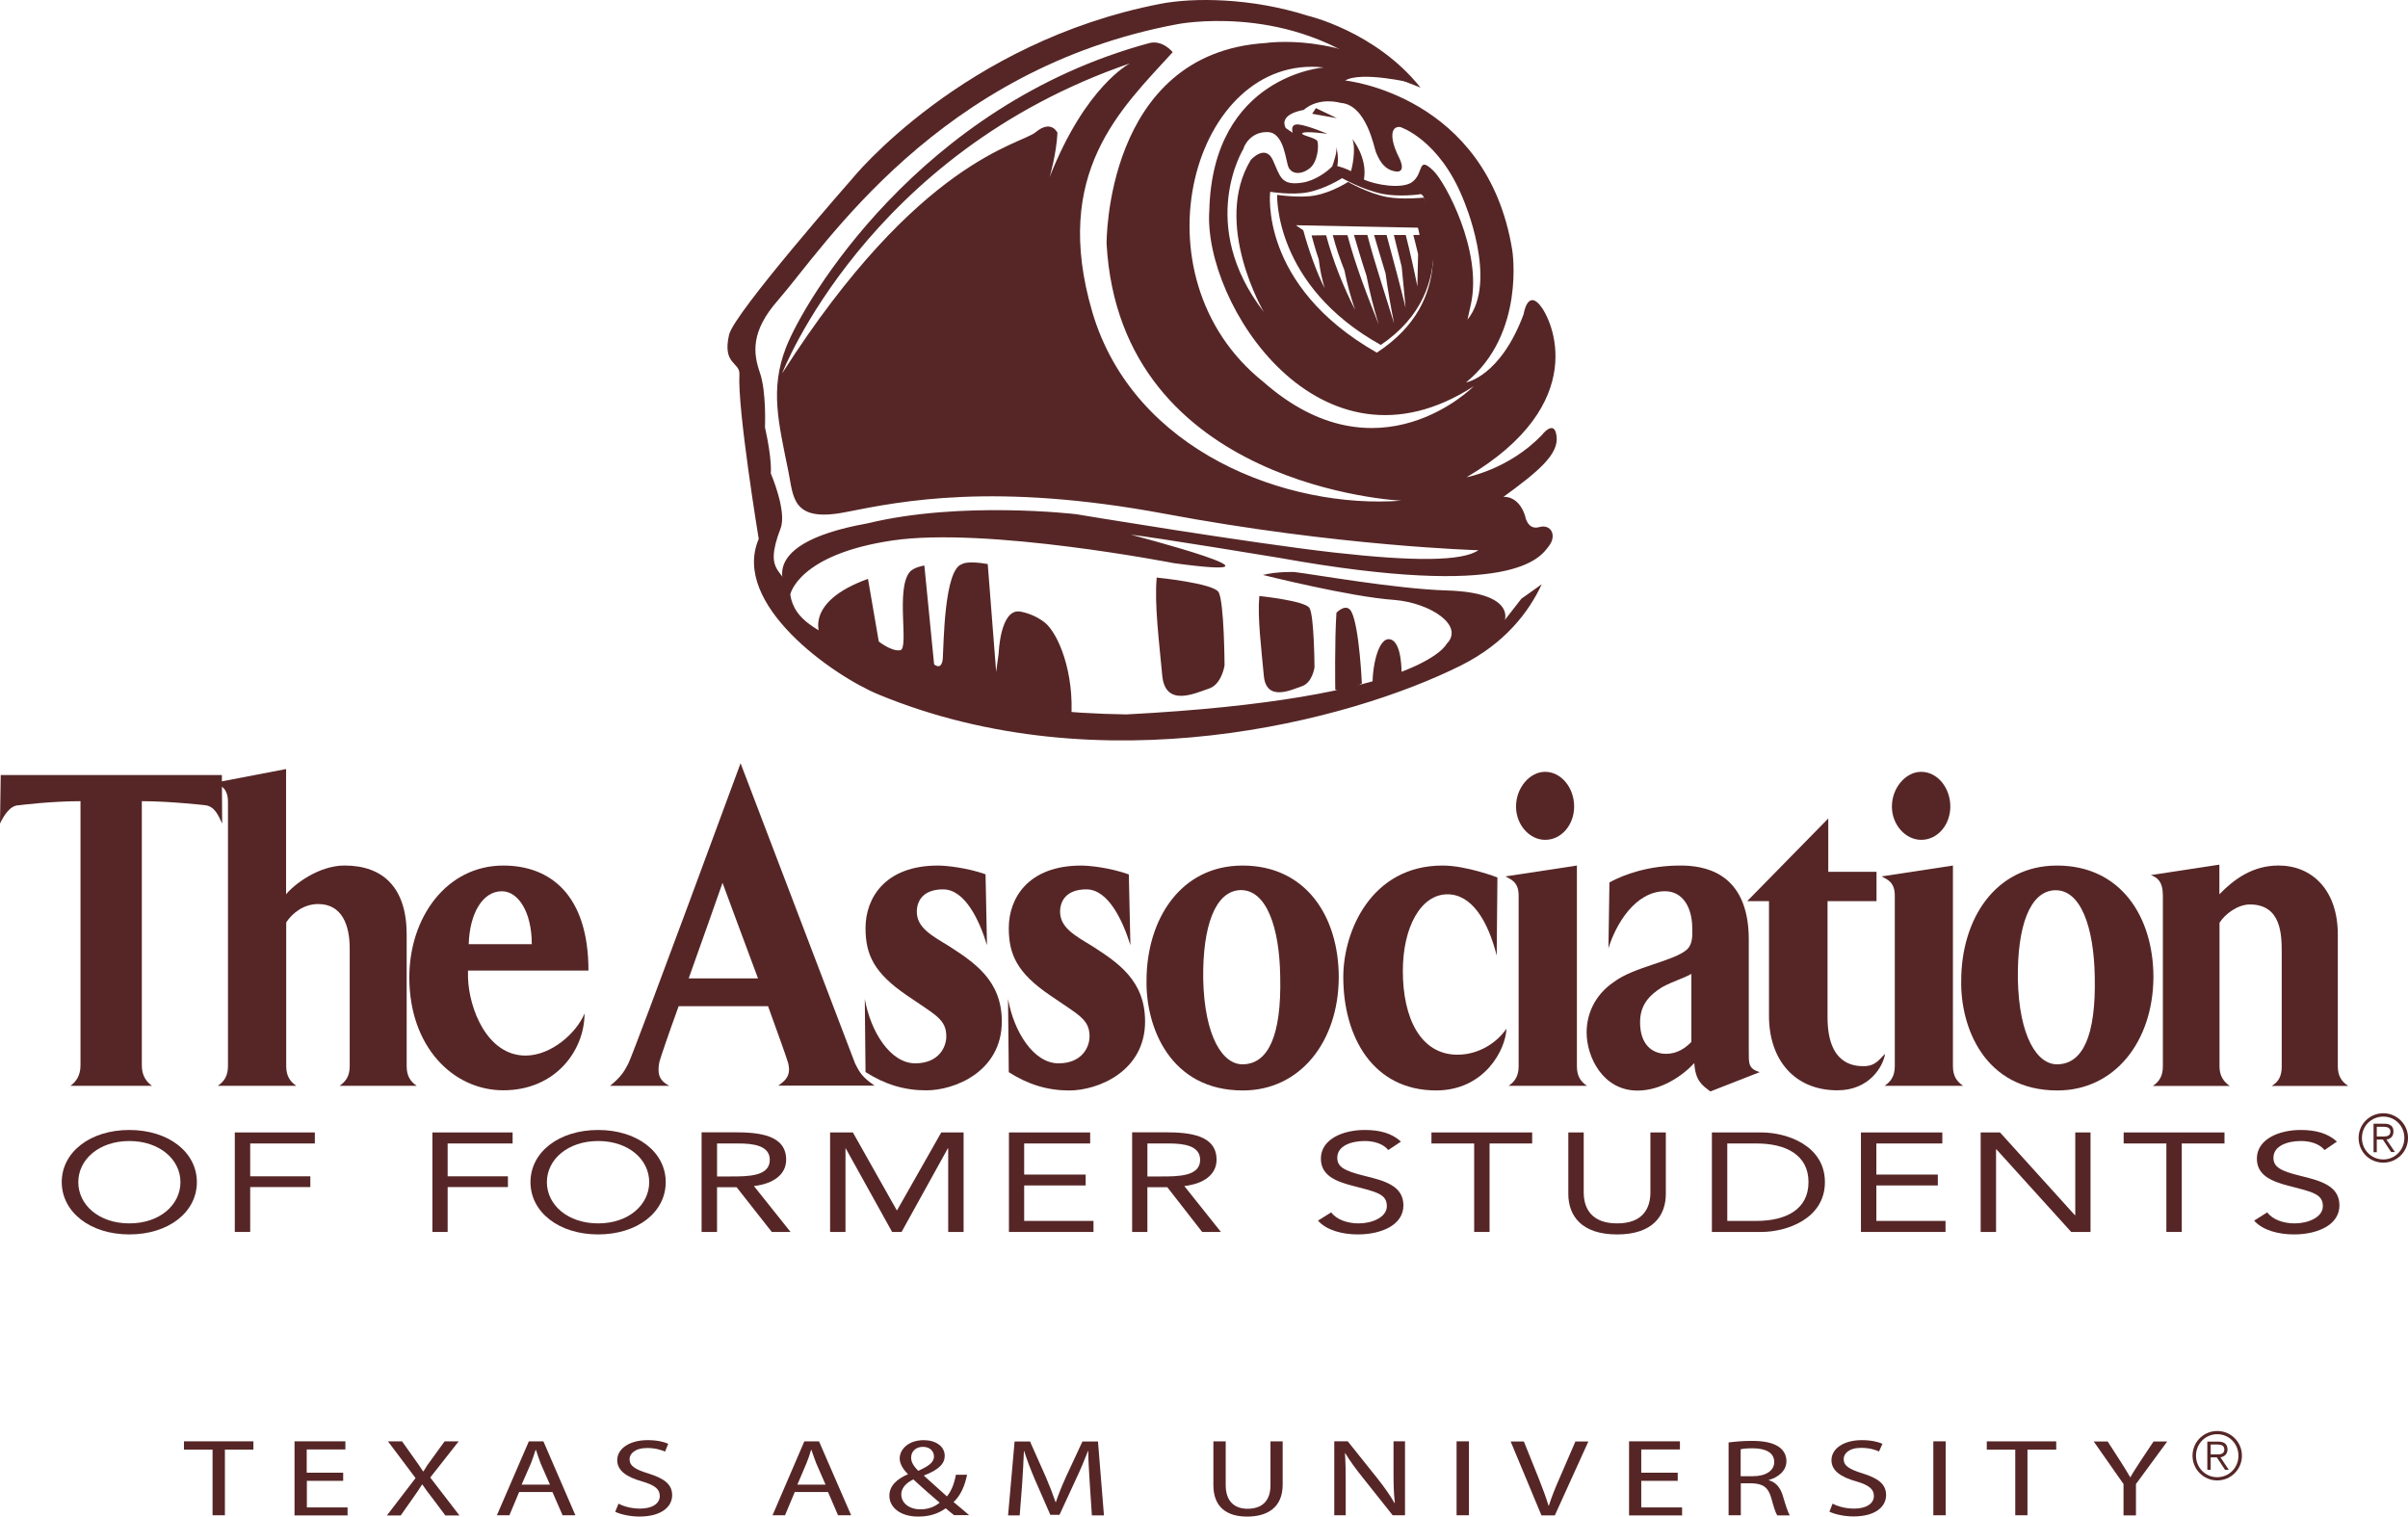 <svg xmlns="http://www.w3.org/2000/svg" xmlns:xlink="http://www.w3.org/1999/xlink" id="Layer_1" x="0px" y="0px" width="148.207px" height="93.345px" viewBox="0 -104.28 148.207 93.345" xml:space="preserve"><g>	<path fill="#562626" d="M132.539-44.121c0-3.765-2.038-6.885-5.93-6.885c-3.817,0-5.901,3.318-5.901,7.091  c-0.054,2.835,1.422,6.752,5.921,6.752C130.16-37.164,132.511-40.177,132.539-44.121L132.539-44.121z M128.927-44.201  c0.089,3.773-0.786,5.375-2.254,5.428c-1.288,0.062-2.405-1.717-2.478-5.223c-0.045-3.291,0.743-5.428,2.271-5.49  C128.086-49.541,128.873-47.162,128.927-44.201L128.927-44.201z"></path>	<path fill="#562626" d="M144.513-37.45c-0.384-0.26-0.626-0.59-0.626-1.208v-8.102c0-2.736-1.583-4.248-3.647-4.248  c-1.602,0-2.747,0.849-3.642,1.771v-1.825l-4.22,0.644c0.401,0.143,0.742,0.394,0.742,1.27v10.499c0,0.608-0.233,0.948-0.618,1.208  h4.73c-0.356-0.259-0.626-0.591-0.626-1.208v-8.835c0.341-0.546,1.128-1.127,1.869-1.127c1.933,0,1.96,1.86,1.96,2.951v7.011  c0,0.608-0.188,0.948-0.618,1.208h4.695V-37.45z"></path>	<path fill="#562626" d="M13.674-53.591l-0.018-2.987H0.045L0-53.591c0.241-0.51,0.625-1.127,1.172-1.127c0,0,1.932-0.25,3.782-0.25  v16.258c0,0.617-0.259,1.001-0.617,1.261h5.018c-0.367-0.26-0.626-0.644-0.626-1.261v-16.258c1.743,0,3.917,0.25,3.917,0.25  C13.218-54.637,13.432-54.101,13.674-53.591L13.674-53.591z"></path>	<path fill="#562626" d="M25.647-37.45c-0.384-0.26-0.617-0.599-0.617-1.208v-8.102c0-2.871-1.439-4.248-3.828-4.248  c-1.6,0-3.129,1.188-3.594,1.771v-7.709l-4.437,0.85c0.403,0.143,0.86,0.313,0.86,1.18v16.258c0,0.608-0.243,0.948-0.628,1.208  h4.83c-0.376-0.26-0.617-0.599-0.617-1.208v-8.853c0.384-0.572,1.072-1.126,1.968-1.126c1.476,0,1.939,1.314,1.939,2.727v7.253  c0,0.608-0.24,0.948-0.626,1.208H25.647L25.647-37.45z"></path>	<path fill="#562626" d="M36.218-44.541c0-4.668-2.36-6.465-5.239-6.465c-3.489,0-5.787,3.183-5.787,6.885  c0,4.275,2.701,6.948,5.787,6.948c3.21,0,4.998-2.45,4.998-4.73c-0.501,1.217-2.057,2.593-3.631,2.593  c-2.369,0-3.487-2.897-3.542-4.811c0-0.188,0-0.331,0-0.42H36.218L36.218-44.541z M32.73-46.169h-3.881  c0.053-1.86,0.839-3.255,2.037-3.255C31.889-49.424,32.73-48.163,32.73-46.169L32.73-46.169z"></path>	<path fill="#562626" d="M53.844-37.45c-0.787-0.536-0.947-0.84-1.217-1.377c-0.41-1.064-7.046-18.476-7.046-18.476  s-6.412,17.411-6.904,18.476c-0.276,0.537-0.474,0.841-1.127,1.377h3.647c-0.67-0.339-0.741-0.787-0.615-1.467  c0.045-0.188,0.563-1.717,1.188-3.434h5.501c0.626,1.727,1.172,3.247,1.242,3.515c0.126,0.537,0.055,0.938-0.616,1.377h5.946  V-37.45z M46.654-44.059h-4.267c0.43-1.18,2.084-5.884,2.084-5.884S45.642-46.759,46.654-44.059L46.654-44.059z"></path>	<path fill="#562626" d="M61.659-41.411c0-2.531-1.698-3.631-3.272-4.65c-1.047-0.635-1.959-1.127-1.959-2.102  c0-0.68,0.403-1.377,1.618-1.377c1.37,0,2.255,1.968,2.701,3.435l-0.089-4.364c-1.127-0.394-2.37-0.536-2.934-0.536  c-3.255,0-4.453,2.002-4.453,3.845c0,1.636,0.52,2.764,2.539,4.141c1.763,1.216,2.433,1.467,2.433,2.531  c0,0.644-0.455,1.655-1.913,1.655c-1.529,0-2.745-1.941-3.104-3.962l0.045,4.499c1.19,0.76,2.388,1.126,3.729,1.126  C58.744-37.164,61.659-38.318,61.659-41.411L61.659-41.411z"></path>	<path fill="#562626" d="M70.477-41.411c0-2.531-1.689-3.631-3.273-4.65c-1.046-0.635-1.958-1.127-1.958-2.102  c0-0.68,0.401-1.377,1.618-1.377c1.368,0,2.254,1.968,2.71,3.435l-0.098-4.355c-1.128-0.402-2.371-0.545-2.934-0.545  c-3.255,0-4.454,2.002-4.454,3.845c0,1.636,0.519,2.764,2.54,4.141c1.762,1.216,2.431,1.467,2.431,2.531  c0,0.644-0.454,1.655-1.912,1.655c-1.529,0-2.744-1.941-3.104-3.962l0.045,4.507c1.189,0.76,2.388,1.126,3.729,1.126  C67.552-37.164,70.477-38.318,70.477-41.411L70.477-41.411z"></path>	<path fill="#562626" d="M82.398-44.121c0-3.765-2.031-6.885-5.92-6.885c-3.819,0-5.912,3.318-5.912,7.091  c-0.045,2.835,1.44,6.752,5.929,6.752C80.036-37.164,82.379-40.177,82.398-44.121L82.398-44.121z M78.794-44.201  c0.09,3.773-0.787,5.375-2.254,5.428c-1.287,0.062-2.405-1.717-2.485-5.223c-0.045-3.299,0.742-5.428,2.271-5.499  C77.963-49.541,78.749-47.162,78.794-44.201L78.794-44.201z"></path>	<path fill="#562626" d="M92.717-40.965c-0.589,0.868-1.707,1.601-3.013,1.601c-2.272,0-3.362-2.254-3.362-5.151  c0-2.719,1.118-4.721,2.745-4.721c1.511,0,2.504,1.663,3.031,3.773l0.045-4.811c0,0-1.904-0.733-3.372-0.733  c-4.399,0-6.115,4.05-6.115,6.858c0,3.712,1.842,6.984,5.714,6.984C91.385-37.164,92.682-39.703,92.717-40.965L92.717-40.965z"></path>	<path fill="#562626" d="M96.885-54.637c0-1.154-0.787-2.138-1.789-2.138c-0.946,0-1.788,0.984-1.788,2.138  c0,1.126,0.832,2.048,1.788,2.048C96.097-52.581,96.885-53.511,96.885-54.637L96.885-54.637z M97.672-37.45  c-0.385-0.26-0.617-0.59-0.617-1.208v-12.349l-4.399,0.67c0.312,0.179,0.813,0.313,0.813,1.181v10.498  c0,0.608-0.232,0.948-0.617,1.208H97.672L97.672-37.45z"></path>	<path fill="#562626" d="M108.305-38.29c-0.716-0.224-0.671-0.537-0.671-1.351c0-0.17,0-6.188,0-6.806  c0-4.221-2.844-4.56-4.204-4.56c-1.959,0-3.443,0.536-4.373,1.037l-0.061,4.059c0.446-1.466,1.645-3.514,3.485-3.514  c1.073,0,1.673,0.975,1.673,2.28c0.019,0.448,0.019,0.975-0.312,1.296c-0.816,0.733-3.266,1.073-4.491,1.995  c-1.251,0.841-1.698,2.057-1.698,3.121c0,1.521,1.009,3.577,3.13,3.577c1.439,0,2.736-0.877,3.497-1.69  c0.071,1.073,0.456,1.351,0.992,1.743L108.305-38.29L108.305-38.29z M104.101-40.151c-0.384,0.394-0.885,0.733-1.556,0.733  c-0.859,0-1.602-0.572-1.602-1.94c0-1.074,0.563-1.664,1.359-2.165c0.742-0.393,1.164-0.474,1.798-0.813V-40.151L104.101-40.151z"></path>	<path fill="#562626" d="M116.023-39.418c-0.341,0.313-0.573,0.76-1.315,0.76c-0.625,0-2.227-0.116-2.227-3.013v-7.146h3.015v-1.806  h-2.97v-3.281l-4.99,5.087h1.341v7.065c0,2.701,1.574,4.579,4.204,4.579C115.064-37.164,115.906-38.657,116.023-39.418  L116.023-39.418z"></path>	<path fill="#562626" d="M120.038-54.637c0-1.154-0.788-2.138-1.798-2.138c-0.947,0-1.798,0.984-1.798,2.138  c0,1.126,0.842,2.048,1.798,2.048C119.25-52.581,120.038-53.511,120.038-54.637L120.038-54.637z M120.824-37.45  c-0.384-0.26-0.625-0.59-0.625-1.208v-12.349l-4.392,0.67c0.313,0.179,0.813,0.313,0.813,1.181v10.498  c0,0.608-0.241,0.948-0.626,1.208H120.824L120.824-37.45z"></path>	<path fill="#562626" d="M7.959-28.302c2.416,0,4.158-1.368,4.158-3.219c0-1.842-1.742-3.21-4.158-3.21s-4.159,1.369-4.159,3.21  C3.809-29.678,5.544-28.302,7.959-28.302L7.959-28.302z M7.959-28.981c-1.87,0-3.14-1.136-3.14-2.54c0-1.395,1.279-2.53,3.14-2.53  c1.86,0,3.147,1.135,3.147,2.53C11.106-30.117,9.828-28.981,7.959-28.981L7.959-28.981z"></path>	<polygon fill="#562626" points="14.451,-28.454 15.399,-28.454 15.399,-31.217 19.1,-31.217 19.1,-31.879 15.399,-31.879   15.399,-33.9 19.378,-33.9 19.378,-34.579 14.451,-34.579  "></polygon>	<polygon fill="#562626" points="26.613,-28.454 27.552,-28.454 27.552,-31.217 31.262,-31.217 31.262,-31.879 27.552,-31.879   27.552,-33.9 31.55,-33.9 31.55,-34.579 26.613,-34.579  "></polygon>	<path fill="#562626" d="M36.816-28.302c2.415,0,4.158-1.368,4.158-3.219c0-1.842-1.743-3.21-4.158-3.21  c-2.423,0-4.166,1.369-4.166,3.21C32.65-29.678,34.393-28.302,36.816-28.302L36.816-28.302z M36.816-28.981  c-1.868,0-3.156-1.136-3.156-2.54c0-1.395,1.288-2.53,3.156-2.53c1.87,0,3.141,1.135,3.141,2.53  C39.957-30.117,38.677-28.981,36.816-28.981L36.816-28.981z"></path>	<path fill="#562626" d="M43.183-28.454h0.949v-2.754h1.205l2.165,2.754h1.154l-2.254-2.826c1.234-0.143,1.985-0.733,1.985-1.618  c0-1.512-1.628-1.69-3.166-1.69h-2.039V-28.454L43.183-28.454z M44.133-33.9h1.323c0.929,0,1.923,0.134,1.923,1.01  c0,1.02-1.352,1.02-2.406,1.02h-0.84V-33.9L44.133-33.9z"></path>	<polygon fill="#562626" points="51.09,-28.454 52.038,-28.454 52.038,-33.595 52.055,-33.595 54.908,-28.454 55.49,-28.454   58.334,-33.595 58.36,-33.595 58.36,-28.454 59.307,-28.454 59.307,-34.579 57.932,-34.579 55.212,-29.786 55.194,-29.786   52.493,-34.579 51.09,-34.579  "></polygon>	<polygon fill="#562626" points="62.098,-28.454 67.302,-28.454 67.302,-29.134 63.036,-29.134 63.036,-31.316 66.82,-31.316   66.82,-31.986 63.036,-31.986 63.036,-33.9 67.097,-33.9 67.097,-34.579 62.098,-34.579  "></polygon>	<path fill="#562626" d="M69.68-28.454h0.939v-2.754h1.226l2.146,2.754h1.154l-2.253-2.826c1.242-0.143,1.984-0.733,1.984-1.618  c0-1.512-1.629-1.69-3.165-1.69H69.68V-28.454L69.68-28.454z M70.62-33.9h1.332c0.913,0,1.914,0.134,1.914,1.01  c0,1.02-1.359,1.02-2.406,1.02h-0.84V-33.9L70.62-33.9z"></path>	<path fill="#562626" d="M86.225-34.016c-0.572-0.527-1.324-0.715-2.228-0.715c-1.386,0-2.7,0.591-2.7,1.762  c0,1.01,0.858,1.395,1.985,1.681c1.413,0.367,2.075,0.492,2.075,1.243c0,0.698-0.922,1.064-1.735,1.064  c-0.68,0-1.351-0.224-1.691-0.68l-0.812,0.51c0.537,0.608,1.529,0.849,2.451,0.849c1.438,0,2.807-0.572,2.807-1.788  c0-1.199-1.145-1.512-2.387-1.815c-1.28-0.314-1.683-0.563-1.683-1.118c0-0.733,0.858-1.028,1.69-1.028  c0.573,0,1.136,0.17,1.449,0.555L86.225-34.016L86.225-34.016z"></path>	<polygon fill="#562626" points="94.302,-34.579 88.102,-34.579 88.102,-33.9 90.732,-33.9 90.732,-28.454 91.68,-28.454   91.68,-33.9 94.302,-33.9  "></polygon>	<path fill="#562626" d="M102.528-34.579h-0.949v3.685c0,0.982-0.464,1.913-2.048,1.913c-1.581,0-2.057-0.931-2.057-1.913v-3.685  h-0.947v3.783c0,1.341,0.805,2.495,3.004,2.495c2.191,0,2.997-1.153,2.997-2.495V-34.579L102.528-34.579z"></path>	<path fill="#562626" d="M105.363-28.454h3.049c1.556,0,3.907-0.814,3.907-3.067s-2.341-3.058-3.907-3.058h-3.049V-28.454  L105.363-28.454z M106.31-33.9h1.798c1.814,0,3.201,0.707,3.201,2.378c0,1.682-1.387,2.388-3.201,2.388h-1.798V-33.9L106.31-33.9z"></path>	<polygon fill="#562626" points="114.537,-28.454 119.742,-28.454 119.742,-29.134 115.485,-29.134 115.485,-31.316   119.269,-31.316 119.269,-31.986 115.485,-31.986 115.485,-33.9 119.546,-33.9 119.546,-34.579 114.537,-34.579  "></polygon>	<polygon fill="#562626" points="121.906,-28.454 122.853,-28.454 122.853,-33.542 122.873,-33.542 127.477,-28.454   128.667,-28.454 128.667,-34.579 127.728,-34.579 127.728,-29.49 127.701,-29.49 123.096,-34.579 121.906,-34.579  "></polygon>	<polygon fill="#562626" points="136.913,-34.579 130.707,-34.579 130.707,-33.9 133.335,-33.9 133.335,-28.454 134.283,-28.454   134.283,-33.9 136.913,-33.9  "></polygon>	<path fill="#562626" d="M143.834-34.016c-0.581-0.527-1.332-0.715-2.227-0.715c-1.386,0-2.701,0.591-2.701,1.762  c0,1.01,0.859,1.395,1.978,1.681c1.421,0.367,2.083,0.492,2.083,1.243c0,0.698-0.922,1.064-1.735,1.064  c-0.68,0-1.35-0.224-1.689-0.68l-0.806,0.51c0.537,0.608,1.529,0.849,2.45,0.849c1.44,0,2.8-0.572,2.8-1.788  c0-1.199-1.146-1.512-2.389-1.815c-1.271-0.305-1.672-0.563-1.672-1.118c0-0.733,0.867-1.028,1.691-1.028  c0.58,0,1.134,0.17,1.456,0.555L143.834-34.016L143.834-34.016z"></path>	<path fill="#562626" d="M145.371-34.24c0-0.742,0.583-1.314,1.315-1.314c0.724,0,1.297,0.573,1.297,1.314  c0,0.734-0.573,1.323-1.297,1.323C145.954-32.916,145.371-33.506,145.371-34.24z M146.088-33.363h0.197v-0.778h0.374l0.511,0.769  h0.233l-0.521-0.769c0.242-0.036,0.431-0.188,0.431-0.492s-0.171-0.483-0.555-0.483h-0.671V-33.363z M146.285-34.928h0.428  c0.207,0,0.412,0.062,0.412,0.295c0,0.242-0.188,0.304-0.412,0.304h-0.428V-34.928z M145.167-34.24c0,0.85,0.671,1.52,1.52,1.52  c0.832,0,1.521-0.67,1.521-1.52c0-0.84-0.68-1.521-1.521-1.521C145.838-35.76,145.167-35.08,145.167-34.24z"></path>	<g>		<path fill="#562626" d="M13.083-15.057h-1.761v-0.51h4.274v0.51h-1.754v4.041h-0.76V-15.057z"></path>		<path fill="#562626" d="M21.122-13.135h-2.235v1.636h2.505v0.492h-3.265v-4.561h3.13v0.501h-2.379v1.431h2.244V-13.135z"></path>		<path fill="#562626" d="M27.408-11.007l-0.749-1.001c-0.305-0.385-0.483-0.635-0.664-0.903h-0.017   c-0.162,0.268-0.34,0.519-0.616,0.912l-0.699,0.993h-0.85l1.763-2.299l-1.699-2.262h0.867l0.762,1.073   c0.214,0.295,0.375,0.528,0.527,0.77h0.034c0.161-0.277,0.296-0.475,0.52-0.77l0.778-1.073h0.866l-1.751,2.227l1.796,2.334H27.408   z"></path>		<path fill="#562626" d="M31.952-12.447l-0.599,1.431h-0.77l1.967-4.551h0.895l1.969,4.551h-0.788l-0.625-1.431H31.952z    M33.848-12.902l-0.573-1.306c-0.116-0.295-0.196-0.572-0.285-0.823h-0.027c-0.08,0.25-0.18,0.546-0.287,0.823l-0.572,1.306   H33.848z"></path>		<path fill="#562626" d="M38.068-11.731c0.34,0.179,0.814,0.304,1.324,0.304c0.76,0,1.216-0.312,1.216-0.778   c0-0.42-0.312-0.67-1.09-0.895c-0.949-0.268-1.529-0.661-1.529-1.306c0-0.706,0.749-1.234,1.877-1.234   c0.573,0,1.011,0.107,1.262,0.224l-0.196,0.483c-0.188-0.089-0.573-0.223-1.092-0.223c-0.787,0-1.092,0.375-1.092,0.688   c0,0.42,0.359,0.635,1.146,0.876c0.974,0.303,1.476,0.661,1.476,1.341c0,0.706-0.653,1.314-2.021,1.314   c-0.554,0-1.162-0.133-1.484-0.294L38.068-11.731z"></path>		<path fill="#562626" d="M48.916-12.447l-0.599,1.431h-0.769l1.958-4.551h0.902l1.978,4.551h-0.806l-0.617-1.431H48.916z    M50.811-12.902l-0.571-1.306c-0.116-0.295-0.207-0.572-0.295-0.823h-0.028c-0.07,0.25-0.169,0.546-0.285,0.823l-0.555,1.306   H50.811z"></path>		<path fill="#562626" d="M58.744-11.007c-0.16-0.125-0.322-0.25-0.536-0.438c-0.5,0.357-1.046,0.509-1.698,0.509   c-1.127,0-1.771-0.59-1.771-1.278c0-0.626,0.474-1.038,1.136-1.323v-0.018c-0.296-0.295-0.501-0.635-0.501-0.957   c0-0.554,0.527-1.127,1.484-1.127c0.725,0,1.288,0.375,1.288,0.966c0,0.473-0.357,0.858-1.278,1.208v0.017   c0.5,0.447,1.045,0.948,1.413,1.271c0.268-0.323,0.446-0.76,0.553-1.333h0.688c-0.151,0.715-0.401,1.279-0.831,1.682   c0.314,0.259,0.617,0.51,0.956,0.804h-0.902V-11.007z M56.652-11.382c0.492,0,0.904-0.17,1.18-0.412   c-0.348-0.294-0.992-0.849-1.617-1.43c-0.314,0.152-0.742,0.448-0.742,0.921C55.472-11.776,55.946-11.382,56.652-11.382   L56.652-11.382z M56.803-15.228c-0.466,0-0.725,0.313-0.725,0.662c0,0.322,0.197,0.563,0.438,0.814   c0.592-0.269,0.968-0.501,0.968-0.885C57.484-14.915,57.277-15.228,56.803-15.228L56.803-15.228z"></path>		<path fill="#562626" d="M67.07-13.01c-0.036-0.635-0.089-1.404-0.089-1.958h-0.019c-0.206,0.519-0.438,1.1-0.733,1.717   l-1.02,2.209h-0.563l-0.947-2.165c-0.277-0.643-0.492-1.225-0.663-1.761h-0.017c-0.019,0.555-0.062,1.315-0.107,2.012   l-0.152,1.949h-0.716l0.402-4.552h0.949l0.982,2.209c0.242,0.564,0.43,1.055,0.592,1.529h0.016   c0.152-0.456,0.35-0.948,0.609-1.529l1.028-2.209h0.956l0.368,4.552h-0.743L67.07-13.01z"></path>		<path fill="#562626" d="M75.44-15.567v2.701c0,1.01,0.563,1.449,1.343,1.449c0.857,0,1.412-0.447,1.412-1.449v-2.701h0.751v2.665   c0,1.403-0.931,1.967-2.191,1.967c-1.181,0-2.074-0.527-2.074-1.94v-2.692H75.44z"></path>		<path fill="#562626" d="M82.121-11.007v-4.561h0.831l1.844,2.307c0.428,0.546,0.759,1.011,1.026,1.484l0.027-0.009   c-0.071-0.599-0.081-1.153-0.081-1.86v-1.923h0.707v4.551h-0.76l-1.834-2.307c-0.401-0.5-0.796-1.028-1.082-1.511h-0.018   c0.036,0.581,0.045,1.126,0.045,1.878v1.94h-0.706V-11.007z"></path>		<path fill="#562626" d="M90.411-15.567v4.551h-0.762v-4.551H90.411z"></path>		<path fill="#562626" d="M94.873-11.007l-1.896-4.552h0.813l0.903,2.245c0.24,0.617,0.456,1.172,0.616,1.708h0.019   c0.17-0.536,0.394-1.1,0.661-1.7l0.975-2.253h0.797l-2.066,4.552H94.873z"></path>		<path fill="#562626" d="M103.26-13.135h-2.244v1.636h2.513v0.492h-3.264v-4.561h3.131v0.501h-2.38v1.431h2.244V-13.135z"></path>		<path fill="#562626" d="M106.382-15.496c0.376-0.053,0.922-0.099,1.432-0.099c0.796,0,1.322,0.126,1.681,0.376   c0.286,0.197,0.456,0.51,0.456,0.868c0,0.59-0.484,0.992-1.082,1.162v0.018c0.439,0.125,0.697,0.447,0.85,0.921   c0.188,0.635,0.331,1.073,0.438,1.243h-0.769c-0.091-0.125-0.224-0.519-0.376-1.091c-0.179-0.616-0.482-0.858-1.163-0.885h-0.706   v1.967h-0.752v-4.48H106.382z M107.133-13.421h0.761c0.795,0,1.306-0.349,1.306-0.867c0-0.591-0.537-0.85-1.332-0.85   c-0.358,0-0.608,0.026-0.734,0.062V-13.421z"></path>		<path fill="#562626" d="M112.793-11.731c0.341,0.179,0.814,0.304,1.324,0.304c0.76,0,1.217-0.312,1.217-0.778   c0-0.42-0.305-0.67-1.082-0.895c-0.957-0.268-1.529-0.661-1.529-1.306c0-0.706,0.741-1.234,1.869-1.234   c0.571,0,1.011,0.107,1.27,0.224l-0.214,0.474c-0.18-0.089-0.563-0.223-1.092-0.223c-0.787,0-1.082,0.375-1.082,0.689   c0,0.42,0.357,0.634,1.144,0.876c0.976,0.304,1.467,0.662,1.467,1.341c0,0.707-0.644,1.315-2.011,1.315   c-0.556,0-1.163-0.134-1.477-0.295L112.793-11.731z"></path>		<path fill="#562626" d="M119.752-15.567v4.551h-0.76v-4.551H119.752z"></path>		<path fill="#562626" d="M124.036-15.057h-1.754v-0.51h4.274v0.51h-1.77v4.041h-0.751V-15.057z"></path>		<path fill="#562626" d="M130.698-11.007v-1.931l-1.834-2.621h0.858l0.813,1.262c0.215,0.348,0.395,0.617,0.573,0.938h0.018   c0.151-0.294,0.366-0.59,0.581-0.938l0.84-1.262h0.842l-1.925,2.621v1.931H130.698z"></path>	</g>	<g>		<path fill="#562626" d="M94.891-68.32c-0.797,1.717-2.272,3.648-4.973,4.999c-6.869,3.434-22.16,7.44-35.843,1.788   c-2.817-1.162-9.094-5.571-7.377-9.577c0,0-1.315-7.977-1.189-10.132c0.035-0.769-1.065-0.581-0.635-2.442   c0.312-1.332,7.582-9.604,7.582-9.604l0,0c0,0,6.787-8.397,18.967-10.758c2.032-0.394,5.572-0.375,9.033,0.724   c0,0,4.202,0.957,6.975,4.436l-3.228-1.27c-5.329-3.898-11.724-2.638-11.724-2.638c-14.756,2.746-21.703,13.673-24.593,16.991   c-1.7,1.931-1.528,3.272-1.116,4.462c0.41,1.181,0.312,3.362,0.312,3.362c0.455,2.021,0.358,2.834,0.358,2.834   s1.002,2.317,0.608,3.372c-1.138,2.969,0.339,2.406,0.59,4.078c0.24,1.646,1.743,2.191,3.479,3.157   c4.865,2.727,9.371,4.105,17.205,4.23c18.181-0.948,19.711-4.338,19.711-4.338c1.127-1.126-0.985-2.522-3.212-2.709   c-2.682-0.178-8.093-1.538-8.093-1.538c0.912-0.223,1.94-0.179,1.94-0.179c1.208,0.142,6.225,1.037,9.381,1.135   c4.212,0.125,3.568,1.816,3.568,1.816l1.019-1.306L94.891-68.32z"></path>		<path fill="#562626" d="M80.591-66.863c0.296,0.447,0.313,3.667,0.313,3.667s-0.134,0.948-0.778,1.154   c-0.635,0.215-2.199,0.993-2.342-0.662c-0.152-1.664-0.395-3.56-0.277-4.892C77.507-67.595,80.304-67.309,80.591-66.863   L80.591-66.863z"></path>		<path fill="#562626" d="M82.255-66.567c0,0,0.635-0.671,0.939-0.027c0.474,0.975,0.626,4.382,0.626,4.382   s-1.172,0.715-1.637,0.367C82.183-61.845,82.138-64.815,82.255-66.567L82.255-66.567z"></path>		<path fill="#562626" d="M85.554-64.931c0.751,0.152,0.707,2.084,0.707,2.084c-0.18,0.286-1.78,0.77-1.78,0.77   C84.445-63.187,84.821-65.083,85.554-64.931L85.554-64.931z"></path>		<path fill="#562626" d="M65.925-59.959c0,0-8.154-0.519-14.389-3.89c-1.707-1.234-1.939-3.434,1.887-4.802l0.663,3.854   c0,0,0.778,0.626,1.323,0.537c0.555-0.099-0.295-3.756,0.581-4.811c0.251-0.305,0.902-0.403,0.902-0.403l0.6,6.082   c0,0,0.473,0.438,0.537-0.385c0.054-0.832,0.08-5.455,1.172-5.777c0,0,0.285-0.241,1.592-0.009l0.518,6.635l0.153-1.127   c0,0,0.089-2.781,1.322-2.584c0.412,0.072,0.976,0.259,1.503,0.662C65.12-65.324,66.149-62.901,65.925-59.959L65.925-59.959z"></path>		<path fill="#562626" d="M74.994-67.846c0.356,0.573,0.375,4.525,0.375,4.525s-0.171,1.162-0.957,1.422   c-0.788,0.25-2.7,1.216-2.88-0.822c-0.187-2.048-0.491-4.374-0.339-6.01C71.193-68.731,74.626-68.391,74.994-67.846L74.994-67.846   z"></path>		<path fill="#562626" d="M94.882-77.487c0,0,0.797-1.046,0.921,0.062c0.143,1.101-1.118,2.165-3.272,3.729   c0,0,0.91-0.125,1.332,1.154c0,0,0.134,0.913,0.868,0.706c0.725-0.214,1.118,0.51,0.589,1.181   c-0.527,0.67-2.092,3.317-16.606,0.706c0,0-7.815-1.288-9.112-1.421c0,0,11.08,2.888,2.656,1.753c0,0-11.554-2.254-17.34-1.396   c-5.794,0.858-6.277,3.318-6.277,3.318s-2.789-3.022,4.757-4.374c5.769-1.404,12.833-0.563,12.833-0.563   s10.597,1.762,15.892,2.361c4.927,0.555,7.878,0.537,8.87-0.143c0,0-8.612-0.241-19.307-2.245   c-10.464-1.949-16.212-0.778-19.604-0.107c-3.388,0.68-3.236-0.956-3.567-2.539c-0.608-3.005-1.127-5.017-0.143-7.575   c1.117-2.897,8.236-14.925,22.347-18.743c0.832-0.232,1.458,0.554,1.458,0.554c-3.165,3.479-7.467,7.414-4.944,16.007   c2.548,8.603,12.019,12.127,19.021,11.599c0,0-17.313-0.778-18.146-15.82c0,0-0.106-11.733,9.794-12.349   c0,0,4.623-0.715,8.986,2.45c0,0-3.093-0.733-4.095-0.143c0,0,8.727,0.876,10.283,10.436c0,0,0.832,5.15-2.843,8.146   c0,0,2.109-0.348,3.541-4.193c0,0,0.223-1.484,0.992-0.581c0.769,0.894,3.185,6.08-4.507,10.614   C90.267-74.91,92.843-75.376,94.882-77.487L94.882-77.487z M81.477-100.129c-8.021-0.894-11.912,12.824-3.721,19.352   c7.073,6.233,12.949,0.269,12.949,0.269c-9.445,6.125-16.679-5.088-16.275-10.83C74.643-99.637,81.477-100.129,81.477-100.129   L81.477-100.129z M48.137-81.296c8.415-13.19,14.658-14.057,15.614-14.853c0.967-0.797,1.333,0.044,1.333,0.044   c-0.063,1.314-0.483,2.727-0.483,2.727c2.227-5.643,4.946-7.002,4.946-7.002C53.344-94.826,48.137-81.296,48.137-81.296   L48.137-81.296z M90.32-84.605c1.923-2.37-0.25-7.387-0.25-7.387c-1.475-3.711-3.891-4.472-3.891-4.472   c-0.625-0.062-0.635,0.761-0.079,1.86c0.5,1.028-0.188,0.877-0.188,0.877c-0.815-0.099-1.092-0.894-1.217-1.163   c-0.116-0.25-0.572-2.951-2.191-3.058c0,0-1.297-0.402-2.271,0.438c0,0-1.547,0.214-1.1,1.109l0.429,0.295   c0,0-0.197-0.582,0.376-0.51c0.555,0.062,1.762,0.573,1.762,0.573s-1.314-0.18-1.528-0.054c-0.207,0.134,0.786,0.278,0.902,0.492   c0.108,0.206,0.062,1.332-0.52,1.726c-0.527,0.376-1.027,0.295-1.232-0.071c-0.197-0.367-0.261-2.173-1.298-2.2   c-1.046-0.036-1.466,0.858-1.493,1.028c0,0-2.896,4.668,1.253,10.042c0,0-3.185-5.437-0.797-9.362c0,0,0.886-0.993,1.351,0.009   c0.456,0.992,0.482,1.601,1.815,1.394c0.769-0.115,1.521-0.661,1.843-1.001c0.107-0.304,0.312-0.913,0.25-1.215   c0.036,0.169,0.16,0.688,0.062,1.197c0.277,0.071,0.563,0.17,0.842,0.313c0.17-0.599,0.269-1.573,0.08-1.985   c0,0,0.957,1.153,0.716,2.503c0.706,0.322,2.334,0.608,2.97,0.152c0.741-0.545,0.312-1.654,1.305-0.697   c0.724,0.688,3.014,4.909,2.315,8.191L90.32-84.605L90.32-84.605z M80.761-97.277l0.231-0.348l1.289,0.617L80.761-97.277   L80.761-97.277z M82.602-93.315c0,0-1.037,0.67-2.137,0.876c-0.975,0.179-2.288-0.036-2.288-0.036s-0.724,5.75,6.563,9.9   c4.945-3.229,3.256-7.995,2.897-9.542c-0.117-0.295-0.296-0.197-0.296-0.197s-1.234,0.169-2.271-0.036   C83.865-92.6,82.602-93.315,82.602-93.315L82.602-93.315z"></path>		<path fill="#562626" d="M82.971-93.082c0,0,1.196,0.688,2.351,0.921c0.975,0.188,2.316,0.044,2.316,0.044s2.495,5.607-2.656,9.067   c-6.6-3.675-6.376-9.237-6.376-9.237s1.413,0.215,2.333,0.036C81.986-92.439,82.971-93.082,82.971-93.082L82.971-93.082z    M87.129-89.818c0.08,0,0.162,0,0.242,0c-0.028-0.162-0.064-0.295-0.101-0.448l0,0c-2.396-0.044-4.703-0.098-7.511-0.151   c0.134,0.089,0.26,0.188,0.384,0.259l0.072,0.054c0.304,1.127,0.822,2.612,1.314,3.56c-0.179-0.582-0.286-1.154-0.366-1.779   c-0.188-0.528-0.438-1.467-0.438-1.467h0.098c0.197,0,0.384-0.008,0.581-0.008h0.215c0.429,1.583,1.056,3.166,1.788,4.596   c-0.285-0.823-0.491-1.592-0.661-2.442c-0.288-0.742-0.501-1.332-0.716-2.164h0.205c0.188,0,0.385,0,0.563,0h0.134   c0.492,1.851,1.217,3.729,1.923,5.491c-0.312-1.02-0.554-1.977-0.751-2.996c-0.295-0.868-0.769-2.504-0.769-2.504h0.18   c0.161,0,0.32,0,0.474,0h0.169c0.465,1.78,1.118,3.711,1.646,5.455c-0.205-1.055-0.384-2.039-0.527-3.094   c-0.251-0.805-0.706-2.36-0.706-2.36h0.144c0.159,0,0.32,0,0.482,0h0.144c0.375,1.413,0.839,3.085,1.17,4.48   c-0.08-0.85-0.151-1.664-0.24-2.522c-0.162-0.679-0.483-1.958-0.483-1.958h0.188c0.133,0,0.258,0,0.401,0h0.144   c0.242,0.948,0.527,2.208,0.715,3.166c0.01-0.67,0.035-1.306,0.045-1.986c-0.089-0.401-0.294-1.18-0.294-1.18"></path>	</g>	<path fill="#562626" d="M135.159-14.682c0-0.742,0.583-1.324,1.307-1.324c0.725,0,1.305,0.582,1.305,1.324  c0,0.743-0.58,1.323-1.305,1.323C135.742-13.359,135.159-13.939,135.159-14.682z M135.866-13.814h0.197v-0.769h0.375l0.51,0.769  h0.231l-0.517-0.769c0.231-0.036,0.437-0.188,0.437-0.483c0-0.304-0.178-0.483-0.572-0.483h-0.671v1.735H135.866z M136.063-15.37  h0.428c0.216,0,0.411,0.062,0.411,0.304c0,0.241-0.178,0.304-0.411,0.304h-0.428V-15.37z M134.945-14.682  c0,0.84,0.68,1.521,1.521,1.521c0.84,0,1.52-0.68,1.52-1.521c0-0.85-0.68-1.521-1.52-1.521  C135.625-16.202,134.945-15.531,134.945-14.682z"></path></g></svg>